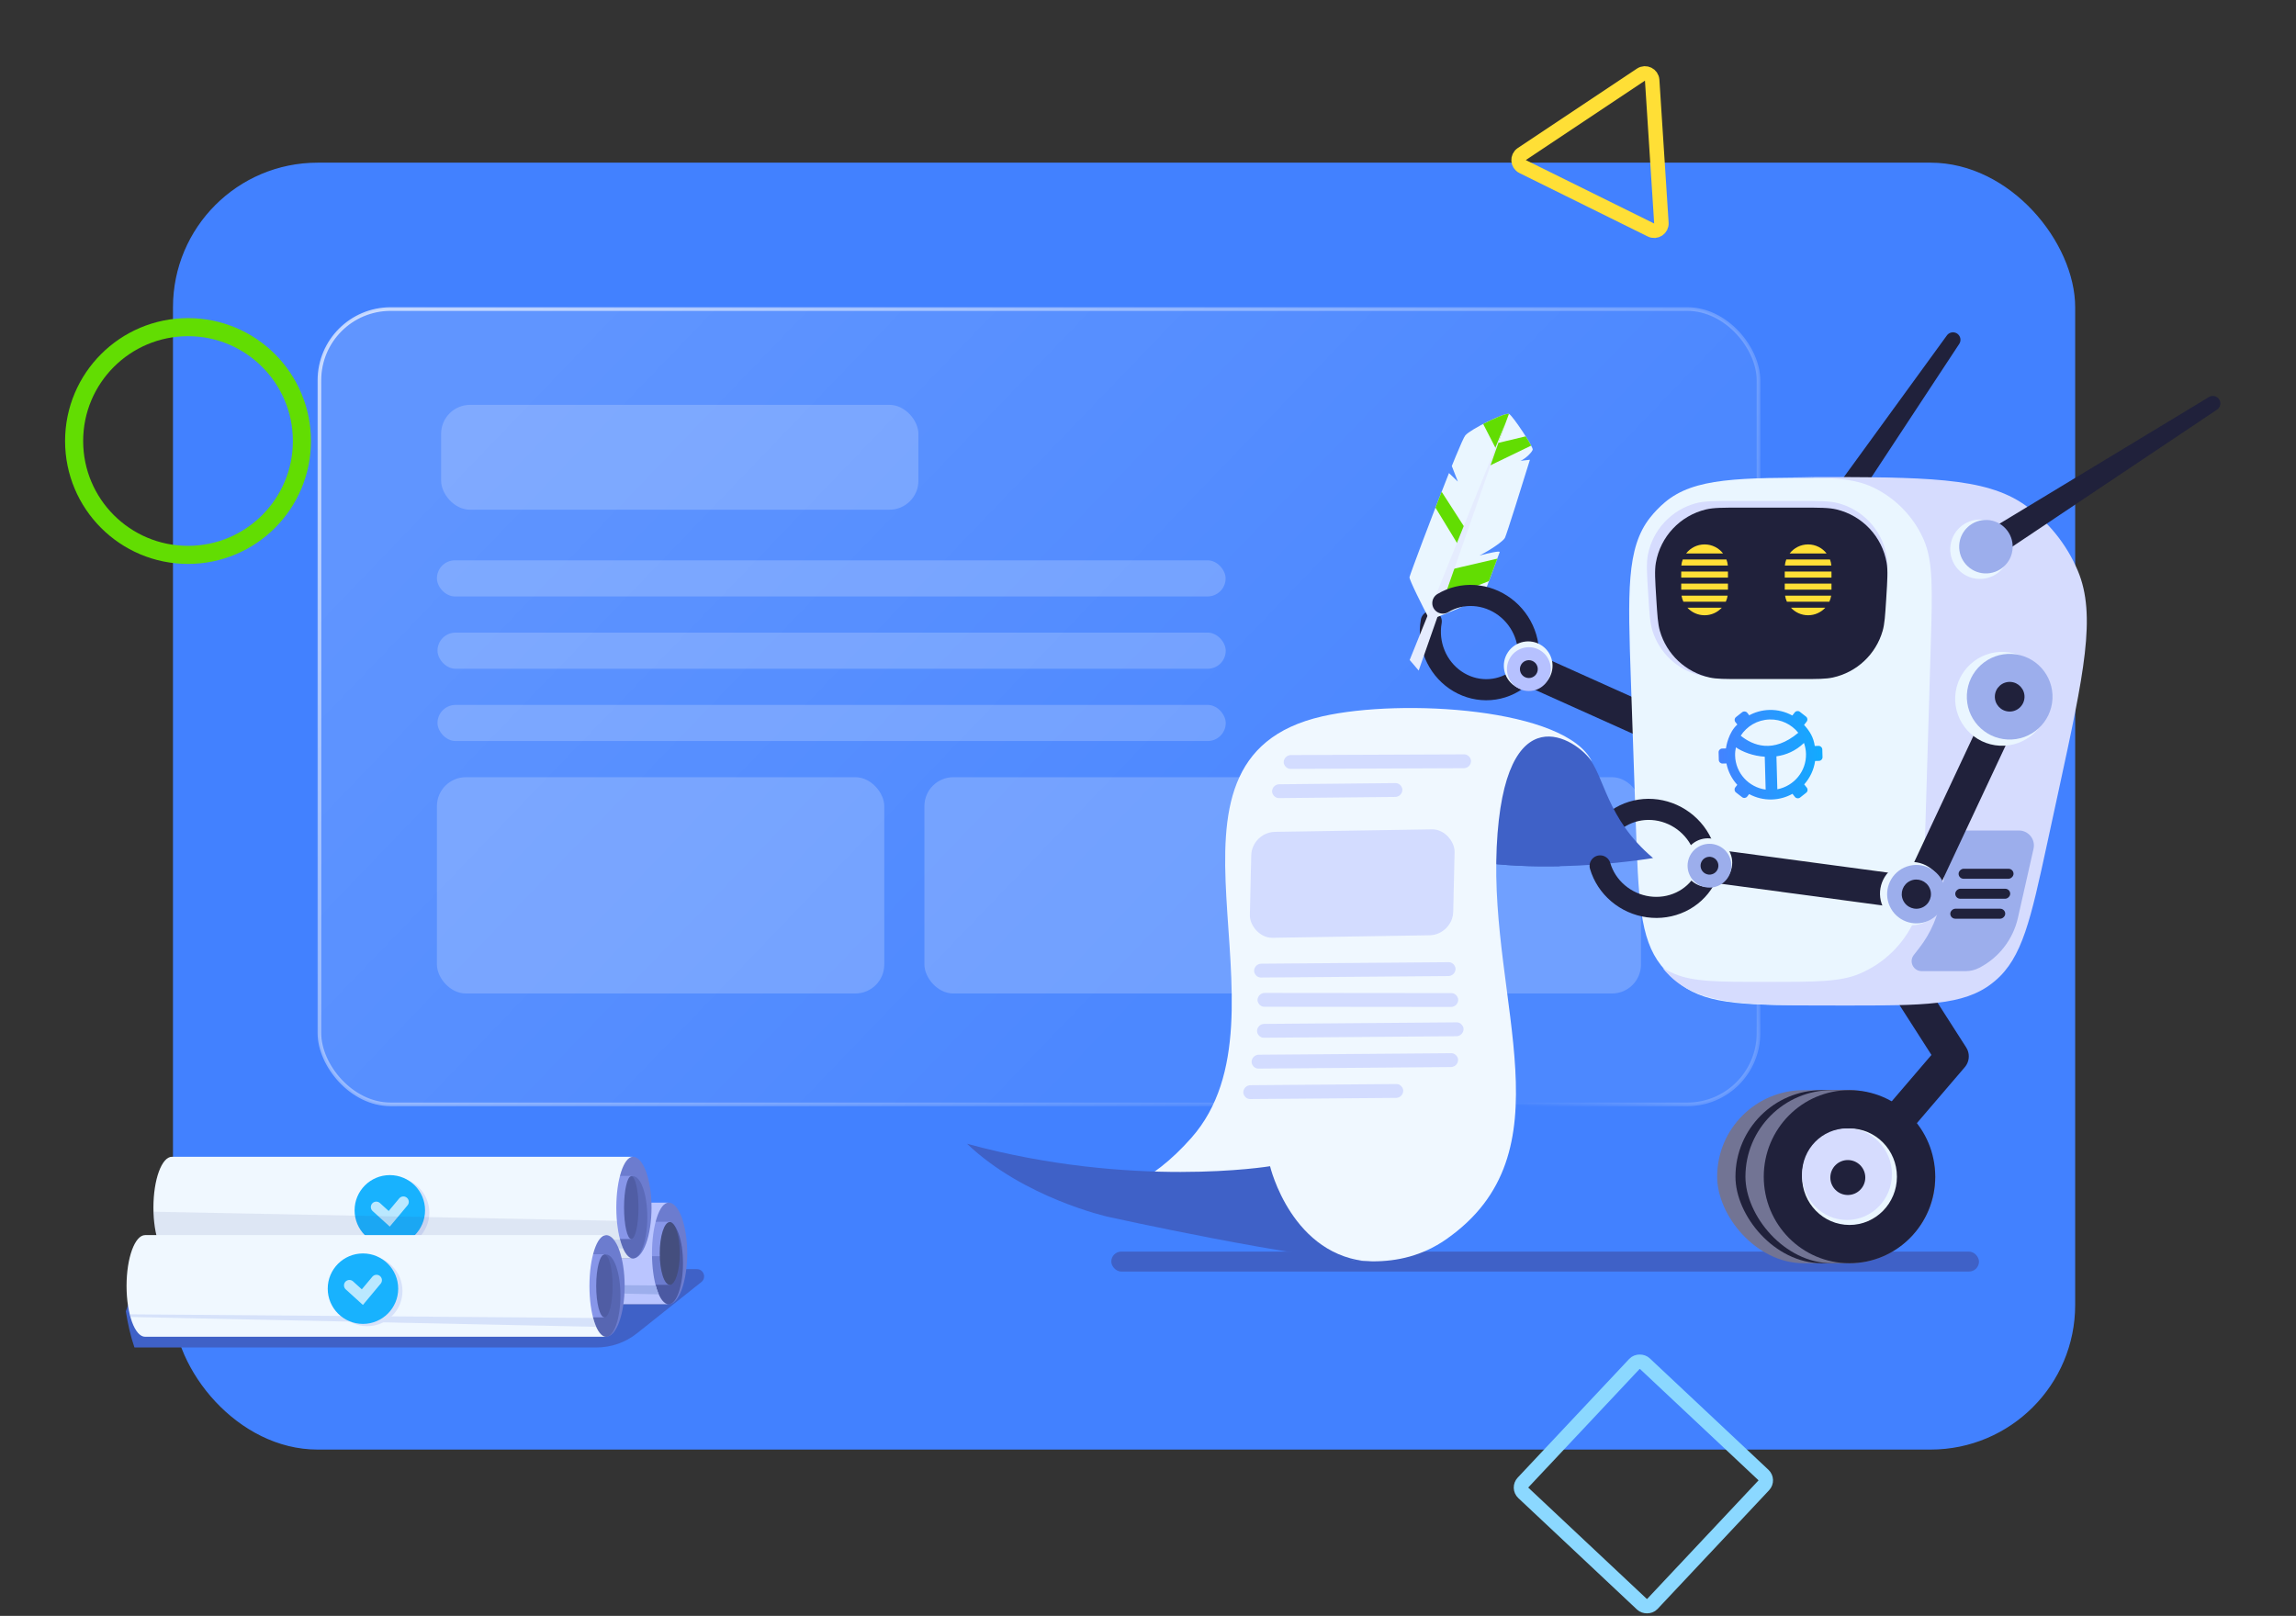 <?xml version="1.0" encoding="UTF-8"?> <svg xmlns="http://www.w3.org/2000/svg" width="635" height="447" viewBox="0 0 635 447" fill="none"><rect x="0" y="0" width="635" height="447" fill="#333333" stroke="none"/> <rect x="47.84" y="45" width="526.087" height="356" rx="40" fill="#4281FF"></rect> <rect opacity="0.8" x="88.34" y="85.5" width="398" height="220" rx="19.691" fill="url(#paint0_linear_130_4853)" fill-opacity="0.2" stroke="url(#paint1_linear_130_4853)"></rect> <rect x="122" y="112" width="132" height="29" rx="8" fill="white" fill-opacity="0.2"></rect> <rect x="120.84" y="155" width="218.129" height="10" rx="5" fill="white" fill-opacity="0.2"></rect> <rect x="121" y="175" width="218" height="10" rx="5" fill="white" fill-opacity="0.2"></rect> <rect x="121" y="195" width="218" height="10" rx="5" fill="white" fill-opacity="0.2"></rect> <rect x="120.84" y="215" width="123.721" height="59.83" rx="8" fill="white" fill-opacity="0.2"></rect> <rect x="255.664" y="215" width="198.176" height="59.83" rx="8" fill="white" fill-opacity="0.2"></rect> <path fill-rule="evenodd" clip-rule="evenodd" d="M37.185 372.757C36.155 369.771 35.382 366.456 34.803 362.747L38.514 352.41C38.799 351.616 39.552 351.086 40.396 351.086H192.734C194.626 351.086 195.46 353.471 193.98 354.65L176.171 368.836C172.984 371.375 169.03 372.757 164.956 372.757H37.185Z" fill="#3F61C7"></path> <path d="M515.883 163.949L475.899 208.865L426.53 186.677" stroke="#20213B" stroke-width="9.208" stroke-linecap="round" stroke-linejoin="round"></path> <path d="M395.839 171.899C395.291 174.959 395.633 178.133 396.823 181.02C398.012 183.907 399.995 186.377 402.521 188.117C405.047 189.858 408.002 190.791 411.013 190.799C414.024 190.807 416.955 189.889 419.436 188.161" stroke="#20213B" stroke-width="5.836" stroke-linecap="round" stroke-linejoin="round"></path> <rect x="307.346" y="346.231" width="239.98" height="5.525" rx="2.763" fill="#3F61C7"></rect> <path d="M503.285 144.67L540.129 94L506.723 144.762" stroke="#20213B" stroke-width="4.144" stroke-linecap="round" stroke-linejoin="round"></path> <rect x="474.91" y="301.57" width="60.316" height="47.884" rx="23.942" fill="#727494"></rect> <rect x="479.973" y="301.57" width="52.488" height="47.884" rx="23.942" fill="#20213B"></rect> <rect x="482.73" y="301.57" width="52.488" height="47.884" rx="23.942" fill="#727494"></rect> <path d="M525.581 269.87L539.899 292.226L511.515 325.383" stroke="#20213B" stroke-width="9.208" stroke-linecap="round" stroke-linejoin="round"></path> <ellipse cx="511.511" cy="325.512" rx="23.712" ry="23.942" fill="#20213B"></ellipse> <ellipse cx="511.509" cy="325.512" rx="13.122" ry="13.352" fill="#EAF6FF"></ellipse> <ellipse cx="510.818" cy="324.822" rx="12.431" ry="12.662" fill="#D6DCFE"></ellipse> <circle cx="511.047" cy="325.743" r="4.834" fill="#20213B"></circle> <path d="M451.052 188.272C450.211 163.803 449.791 151.569 456.314 143.247C457.549 141.671 458.944 140.227 460.476 138.939C468.57 132.134 480.811 132.134 505.295 132.134C529.778 132.134 542.02 132.134 550.113 138.939C551.646 140.227 553.041 141.671 554.276 143.247C560.799 151.569 560.378 163.803 559.537 188.272L558.208 226.962C557.461 248.712 557.087 259.588 551.19 267.056C549.579 269.097 547.701 270.912 545.606 272.452C537.94 278.088 527.058 278.088 505.295 278.088C483.532 278.088 472.65 278.088 464.983 272.452C462.889 270.912 461.01 269.097 459.399 267.056C453.503 259.588 453.129 248.712 452.382 226.962L451.052 188.272Z" fill="#EAF6FF"></path> <path fill-rule="evenodd" clip-rule="evenodd" d="M459.865 267.805C460.445 268.54 461.072 269.238 461.752 269.902C461.828 269.976 461.904 270.05 461.98 270.123C470.39 278.16 483.638 278.16 510.135 278.16C532.042 278.16 542.996 278.16 550.836 272.09C551.143 271.853 551.444 271.609 551.741 271.36C559.332 264.981 561.633 254.353 566.235 233.097L569.395 218.503C576.365 186.308 579.85 170.21 574.653 157.877C571.563 150.544 566.469 144.229 559.955 139.657C549.001 131.968 532.53 131.968 499.589 131.968C497.593 131.968 495.7 131.968 493.904 131.973C506.144 132.008 512.853 132.311 518.13 134.866C524.276 137.841 529.176 142.889 531.966 149.121C534.684 155.192 534.45 163.017 533.983 178.668V178.668L532.477 229.098C532.075 242.549 531.874 249.275 529.493 254.551C526.463 261.267 520.991 266.578 514.188 269.406C508.842 271.629 502.114 271.629 488.657 271.629C475.2 271.629 468.471 271.629 463.126 269.406C462.001 268.939 460.912 268.403 459.865 267.805Z" fill="#D6DCFE"></path> <path d="M455.848 164.52C455.476 158.642 455.291 155.703 455.785 153.294C457.182 146.488 462.29 141.047 468.994 139.224C471.367 138.579 474.312 138.579 480.202 138.579H497.28C503.17 138.579 506.115 138.579 508.488 139.224C515.192 141.047 520.3 146.488 521.696 153.294C522.191 155.703 522.005 158.642 521.634 164.52C521.302 169.768 521.137 172.391 520.449 174.552C518.512 180.637 513.562 185.285 507.366 186.834C505.167 187.384 502.538 187.384 497.28 187.384H480.202C474.944 187.384 472.315 187.384 470.115 186.834C463.92 185.285 458.969 180.637 457.033 174.552C456.345 172.391 456.179 169.768 455.848 164.52Z" fill="#D6DCFE"></path> <path d="M458.076 165.622C457.749 160.425 457.586 157.827 457.958 155.687C459.217 148.441 464.666 142.639 471.818 140.928C473.931 140.423 476.534 140.423 481.741 140.423H498.005C503.212 140.423 505.815 140.423 507.928 140.928C515.08 142.639 520.529 148.441 521.788 155.687C522.16 157.827 521.997 160.425 521.67 165.622C521.378 170.264 521.232 172.585 520.679 174.511C518.814 181.008 513.54 185.962 506.939 187.416C504.981 187.847 502.656 187.847 498.005 187.847H481.741C477.09 187.847 474.764 187.847 472.807 187.416C466.206 185.962 460.931 181.008 459.066 174.511C458.513 172.585 458.368 170.264 458.076 165.622Z" fill="#20213B"></path> <path fill-rule="evenodd" clip-rule="evenodd" d="M465.002 156.442H477.867C477.811 155.861 477.678 155.301 477.478 154.775H465.391C465.191 155.301 465.058 155.861 465.002 156.442ZM466.328 153.107H476.541C475.359 151.585 473.511 150.605 471.435 150.605C469.358 150.605 467.51 151.585 466.328 153.107ZM477.897 158.11H464.973V159.778H477.897V158.11ZM477.897 161.445H464.973V163.112H477.897V161.445ZM477.813 164.78H465.056C465.151 165.366 465.325 165.926 465.567 166.449H477.302C477.544 165.926 477.718 165.366 477.813 164.78ZM476.187 168.116H466.682C467.863 169.397 469.555 170.2 471.435 170.2C473.314 170.2 475.007 169.397 476.187 168.116Z" fill="#FFDF36"></path> <path fill-rule="evenodd" clip-rule="evenodd" d="M493.635 156.442H506.5C506.444 155.86 506.311 155.3 506.111 154.774H494.024C493.824 155.3 493.691 155.86 493.635 156.442ZM494.961 153.106H505.173C503.991 151.585 502.144 150.605 500.067 150.605C497.991 150.605 496.144 151.585 494.961 153.106ZM506.529 158.109H493.605V159.777L506.529 159.777V158.109ZM506.529 161.445L493.605 161.445V163.112H506.529V161.445ZM506.446 164.779H493.689C493.784 165.366 493.958 165.926 494.199 166.448L505.935 166.448C506.177 165.926 506.351 165.366 506.446 164.779ZM504.821 168.115H495.314C496.495 169.397 498.187 170.2 500.067 170.2C501.947 170.2 503.64 169.397 504.821 168.115Z" fill="#FFDF36"></path> <path d="M547.141 150.834L612.004 111.601L551.462 152.138" stroke="#20213B" stroke-width="4.144" stroke-linecap="round" stroke-linejoin="round"></path> <circle cx="547.581" cy="151.945" r="8.208" transform="rotate(2.872 547.581 151.945)" fill="#EAF6FF"></circle> <circle cx="549.244" cy="151.232" r="7.399" transform="rotate(2.872 549.244 151.232)" fill="#9CAEEC"></circle> <circle cx="517.674" cy="245.367" r="10.523" transform="rotate(2.872 517.674 245.367)" fill="#EAF6FF"></circle> <path d="M539.086 233.275C539.389 231.245 541.132 229.743 543.184 229.743L558.37 229.743C561.027 229.743 562.997 232.208 562.411 234.8L558.091 253.917C556.739 259.896 552.801 264.967 547.343 267.757C546.196 268.343 544.927 268.649 543.639 268.649L531.466 268.649C529.164 268.649 527.872 265.998 529.29 264.185L530.765 262.298C533.999 258.161 536.106 253.257 536.881 248.063L539.086 233.275Z" fill="#9CAEEC"></path> <rect x="556.879" y="240.332" width="2.763" height="15.194" rx="1.381" transform="rotate(90 556.879 240.332)" fill="#20213B"></rect> <rect x="555.957" y="245.857" width="2.763" height="15.194" rx="1.381" transform="rotate(90 555.957 245.857)" fill="#20213B"></rect> <rect x="554.582" y="251.383" width="2.763" height="15.194" rx="1.381" transform="rotate(90 554.582 251.383)" fill="#20213B"></rect> <path d="M555.957 192.705L530.424 247.15L476.78 239.944" stroke="#20213B" stroke-width="9.208" stroke-linecap="round" stroke-linejoin="round"></path> <circle cx="553.727" cy="193.317" r="12.988" transform="rotate(2.872 553.727 193.317)" fill="#EAF6FF"></circle> <circle cx="555.813" cy="192.736" r="11.849" transform="rotate(2.872 555.813 192.736)" fill="#9CAEEC"></circle> <circle cx="555.813" cy="192.738" r="4.102" transform="rotate(2.872 555.813 192.738)" fill="#20213B"></circle> <circle r="8.754" transform="matrix(0.912 -0.41 -0.41 -0.912 528.701 247.196)" fill="#EAF6FF"></circle> <circle r="8.08" transform="matrix(0.912 -0.41 -0.41 -0.912 530.002 247.351)" fill="#9CAEEC"></circle> <circle r="4.04" transform="matrix(0.912 -0.41 -0.41 -0.912 530.001 247.351)" fill="#20213B"></circle> <path d="M472.106 238.826C471.895 235.78 470.776 232.831 468.891 230.351C467.005 227.871 464.437 225.972 461.512 224.894C458.587 223.815 455.435 223.607 452.457 224.294C449.478 224.981 446.805 226.533 444.777 228.753" stroke="#20213B" stroke-width="5.836" stroke-linecap="round" stroke-linejoin="round"></path> <path d="M415.975 202.185C407.13 201.381 380.126 207.21 367.73 210.226H366.724C366.724 210.226 362.868 218.708 387.127 231.959C411.387 245.21 457.184 237.364 457.184 237.364C444.118 226.307 443.917 214.849 439.092 209.22C433.062 202.185 427.031 203.19 415.975 202.185Z" fill="#3F61C7"></path> <path fill-rule="evenodd" clip-rule="evenodd" d="M434.252 205.16C428.898 207.848 424.374 217.216 431.42 239.627C416.906 239.946 399.304 238.61 387.127 231.959C362.868 218.708 366.724 210.226 366.724 210.226H367.73C380.126 207.21 407.13 201.381 415.975 202.185C417.891 202.359 419.657 202.473 421.298 202.579C426.637 202.923 430.654 203.182 434.252 205.16Z" fill="#3F61C7"></path> <path d="M338.931 333.588L313.002 327.859C290.229 338.703 272.591 318.929 272.591 318.929L313.002 327.859C318.28 325.345 323.833 321.187 329.507 314.757C359.662 280.584 313.029 210.14 365.719 198.165C387.831 193.139 433.144 195.91 440.282 210.675C436.047 204.426 415.974 191.129 413.938 234.349C411.902 277.568 434.383 318.929 399.864 342.901C374.321 360.639 338.931 333.588 338.931 333.588Z" fill="#F0F8FF"></path> <path d="M306.417 336.604C306.417 336.604 283.194 331.428 267.455 316.407C313.266 328.91 351.255 322.616 351.255 322.616C351.255 322.616 357.234 347.884 379.346 349.03C359.579 348.36 306.417 336.604 306.417 336.604Z" fill="#3F61C7"></path> <rect opacity="0.5" width="51.804" height="3.829" rx="1.914" transform="matrix(1 -0.004 -0.035 0.999 355.102 208.884)" fill="#B6C1FF"></rect> <rect opacity="0.5" width="36.028" height="3.829" rx="1.914" transform="matrix(1 -0.01 -0.029 1 351.877 216.973)" fill="#B6C1FF"></rect> <rect opacity="0.5" width="57.112" height="3.829" rx="1.914" transform="matrix(1 -0.008 -0.031 1 347.717 283.262)" fill="#B6C1FF"></rect> <rect opacity="0.5" width="57.112" height="3.829" rx="1.914" transform="matrix(1 -0.008 -0.031 1 346.209 291.793)" fill="#B6C1FF"></rect> <rect opacity="0.5" width="44.233" height="3.829" rx="1.914" transform="matrix(1 -0.008 -0.031 1 343.918 300.22)" fill="#B6C1FF"></rect> <rect opacity="0.5" width="56.236" height="29.299" rx="6.405" transform="matrix(1 -0.016 -0.023 1 346.203 230.225)" fill="#B6C1FF"></rect> <rect opacity="0.5" width="55.714" height="3.829" rx="1.914" transform="matrix(1 -0.008 -0.031 1 346.904 266.605)" fill="#B6C1FF"></rect> <rect opacity="0.5" width="55.503" height="3.829" rx="1.914" transform="matrix(1 0.001 -0.039 0.999 347.867 274.677)" fill="#B6C1FF"></rect> <path fill-rule="evenodd" clip-rule="evenodd" d="M389.823 159.664C389.721 160.377 393.449 167.753 395.326 171.352C396.516 171.311 410.073 165.684 410.372 164.665C410.552 164.051 412.051 160.04 413.249 156.832C414.038 154.72 414.698 152.956 414.765 152.737C414.902 152.295 411.806 152.987 409.2 153.663C412.034 152.251 415.739 149.74 416.216 148.789C416.693 147.839 421.024 133.988 423.13 127.181L420.539 127.475C422.14 126.755 423.762 124.991 423.899 124.379C424.07 123.615 418.392 115.027 417.374 114.516C416.355 114.004 406.791 118.661 405.26 120.443C404.908 120.852 403.911 123.092 402.583 126.313C402.248 127.125 401.892 127.999 401.52 128.922L403.202 133.224L400.74 130.867C396.183 142.301 389.91 159.063 389.823 159.664Z" fill="#EAF6FF"></path> <path fill-rule="evenodd" clip-rule="evenodd" d="M410.198 117.28L413.634 123.97L412.03 128.803L423.47 123.271C423.117 122.595 422.577 121.685 421.958 120.706L414.361 122.523L417.324 114.496C416.608 114.291 413.229 115.706 410.198 117.28Z" fill="#62DD02"></path> <path fill-rule="evenodd" clip-rule="evenodd" d="M397.001 140.423L403.358 150.853L405.298 146.256L398.707 136.025C398.142 137.472 397.57 138.949 397.001 140.423Z" fill="#62DD02"></path> <path fill-rule="evenodd" clip-rule="evenodd" d="M414.107 154.537L401.059 157.574L397.303 166.433L411.787 160.755C412.255 159.495 412.776 158.101 413.25 156.833L413.25 156.833L413.25 156.832C413.566 155.986 413.862 155.195 414.107 154.537Z" fill="#62DD02"></path> <path d="M389.871 182.57L416.297 117.11L392.363 185.491L389.871 182.57Z" fill="#E5ECFE"></path> <path d="M422.369 184.273C423.035 181.294 422.803 178.148 421.702 175.233C420.601 172.319 418.68 169.767 416.183 167.901C413.686 166.034 410.725 164.936 407.674 164.746C404.623 164.556 401.619 165.283 399.042 166.833" stroke="#20213B" stroke-width="5.836" stroke-linecap="round" stroke-linejoin="round"></path> <circle cx="422.649" cy="184.164" r="6.734" transform="rotate(123.667 422.649 184.164)" fill="#EAF6FF"></circle> <circle cx="422.835" cy="185.1" r="6.06" transform="rotate(123.667 422.835 185.1)" fill="#B6C1FF"></circle> <circle cx="422.832" cy="185.098" r="2.469" transform="rotate(123.667 422.832 185.098)" fill="#20213B"></circle> <path d="M442.543 239.537C443.403 242.467 445.13 245.107 447.504 247.123C449.879 249.14 452.795 250.443 455.883 250.867C458.972 251.292 462.094 250.818 464.856 249.507C467.618 248.196 469.894 246.106 471.398 243.501" stroke="#20213B" stroke-width="5.836" stroke-linecap="round" stroke-linejoin="round"></path> <circle cx="472.342" cy="238.642" r="6.734" transform="rotate(107.117 472.342 238.642)" fill="#EAF6FF"></circle> <circle cx="472.79" cy="239.485" r="6.06" transform="rotate(107.117 472.79 239.485)" fill="#9CAEEC"></circle> <circle cx="472.789" cy="239.483" r="2.469" transform="rotate(107.117 472.789 239.483)" fill="#20213B"></circle> <ellipse cx="184.928" cy="346.744" rx="5.133" ry="14.062" fill="#6C7CCF"></ellipse> <path opacity="0.8" fill-rule="evenodd" clip-rule="evenodd" d="M184.928 338.055H166.67V360.807H184.928C184.928 360.807 184.928 360.807 184.928 360.807C187.119 360.807 188.895 355.713 188.895 349.431C188.895 343.148 187.119 338.055 184.928 338.055C184.928 338.055 184.928 338.055 184.928 338.055Z" fill="#425097"></path> <rect x="169.689" y="337.977" width="15.597" height="17.457" fill="#6C7CCF"></rect> <rect x="169.689" y="337.977" width="15.597" height="9.522" fill="#8897E9"></rect> <ellipse cx="185.234" cy="346.744" rx="2.773" ry="8.69" fill="#444E7E"></ellipse> <path fill-rule="evenodd" clip-rule="evenodd" d="M57.434 332.682H184.928C182.384 332.682 180.322 338.977 180.322 346.744C180.322 354.51 182.384 360.806 184.928 360.806H57.434C57.434 360.806 57.434 360.806 57.434 360.806C54.599 360.806 52.301 354.51 52.301 346.744C52.301 338.978 54.599 332.682 57.434 332.682C57.434 332.682 57.434 332.682 57.434 332.682Z" fill="#BAC5FF"></path> <path fill-rule="evenodd" clip-rule="evenodd" d="M53.367 355.328C53.3 355.09 53.235 354.845 53.174 354.595L181.35 355.602C181.595 356.525 181.879 357.352 182.192 358.06L53.367 355.328Z" fill="#9CAEEC"></path> <circle cx="118.866" cy="348.124" r="9.745" fill="#D7E2FA"></circle> <circle cx="117.683" cy="347.499" r="9.745" fill="#9ED665"></circle> <path opacity="0.7" d="M113.936 346.59L117.517 349.841L121.43 345.157" stroke="white" stroke-width="3" stroke-linecap="round"></path> <ellipse cx="175.059" cy="334.062" rx="5.133" ry="14.062" fill="#6C7CCF"></ellipse> <path opacity="0.8" fill-rule="evenodd" clip-rule="evenodd" d="M175.059 325.373H156.801V348.125H175.059C175.059 348.125 175.059 348.125 175.059 348.125C177.25 348.125 179.026 343.032 179.026 336.749C179.026 330.466 177.25 325.373 175.059 325.373C175.059 325.373 175.059 325.373 175.059 325.373Z" fill="#5766B3"></path> <rect x="159.82" y="325.295" width="14.728" height="17.457" fill="#8796E9"></rect> <ellipse cx="174.589" cy="334.063" rx="1.997" ry="8.69" fill="#505DA4"></ellipse> <path fill-rule="evenodd" clip-rule="evenodd" d="M47.565 320H175.059C172.515 320 170.453 326.296 170.453 334.062C170.453 341.829 172.515 348.124 175.059 348.124H47.565C47.565 348.124 47.565 348.124 47.565 348.124C44.73 348.124 42.432 341.828 42.432 334.062C42.432 326.296 44.73 320 47.565 320C47.565 320 47.565 320 47.565 320Z" fill="#F0F8FF"></path> <path opacity="0.3" fill-rule="evenodd" clip-rule="evenodd" d="M43.498 342.647C43.431 342.408 43.366 342.163 43.305 341.913L171.481 342.92C171.726 343.844 172.009 344.67 172.323 345.378L43.498 342.647Z" fill="#9CAEEC"></path> <circle cx="108.997" cy="335.443" r="9.745" fill="#D7E2FA"></circle> <circle cx="107.814" cy="334.818" r="9.745" fill="#18B2FE"></circle> <path opacity="0.7" d="M104.066 333.908L107.648 337.16L111.561 332.476" stroke="white" stroke-width="3" stroke-linecap="round"></path> <path opacity="0.1" fill-rule="evenodd" clip-rule="evenodd" d="M170.606 337.717C171.128 343.734 172.924 348.169 175.059 348.169H47.565H47.565C44.865 348.168 42.652 342.458 42.447 335.205L170.606 337.717Z" fill="#34438C"></path> <ellipse cx="167.627" cy="355.734" rx="5.133" ry="14.062" fill="#6C7CCF"></ellipse> <path opacity="0.5" fill-rule="evenodd" clip-rule="evenodd" d="M167.627 347.045H149.369V369.797H167.627C167.627 369.797 167.627 369.797 167.627 369.797C169.818 369.797 171.595 364.704 171.595 358.421C171.595 352.138 169.818 347.045 167.627 347.045C167.627 347.045 167.627 347.045 167.627 347.045Z" fill="#425097"></path> <rect x="152.389" y="346.967" width="14.766" height="17.457" fill="#8796E9"></rect> <ellipse cx="167.161" cy="355.735" rx="2.27" ry="8.69" fill="#505DA4"></ellipse> <path fill-rule="evenodd" clip-rule="evenodd" d="M40.133 341.672H167.627C165.083 341.672 163.021 347.968 163.021 355.734C163.021 363.5 165.083 369.796 167.627 369.796H40.133C40.133 369.796 40.133 369.796 40.133 369.796C37.298 369.796 35 363.5 35 355.734C35 347.968 37.298 341.672 40.133 341.672C40.133 341.672 40.133 341.672 40.133 341.672Z" fill="#F0F8FF"></path> <path opacity="0.3" fill-rule="evenodd" clip-rule="evenodd" d="M36.066 364.319C35.999 364.08 35.935 363.835 35.873 363.585L164.049 364.592C164.295 365.516 164.578 366.342 164.891 367.05L36.066 364.319Z" fill="#9CAEEC"></path> <circle cx="101.566" cy="357.115" r="9.745" fill="#D7E2FA"></circle> <circle cx="100.382" cy="356.49" r="9.745" fill="#18B2FE"></circle> <path opacity="0.7" d="M96.635 355.58L100.217 358.832L104.13 354.147" stroke="white" stroke-width="3" stroke-linecap="round"></path> <path d="M502.948 206.336L501.914 206.364C501.907 206.33 501.907 206.307 501.914 206.364L501.908 206.364C501.909 206.381 501.915 206.387 501.915 206.398C501.915 206.404 501.915 206.404 501.915 206.41C501.558 203.936 500.542 202.302 498.95 200.534L499.648 199.641C499.995 199.206 499.914 198.57 499.476 198.231L497.787 196.909C497.349 196.564 496.71 196.645 496.369 197.08L495.699 197.932C493.815 196.903 491.643 196.33 489.338 196.393C487.253 196.451 485.303 197.022 483.6 197.971C483.663 197.935 483.714 197.899 483.776 197.863L483.243 197.188C482.896 196.754 482.264 196.68 481.822 197.025L480.136 198.354C479.695 198.7 479.62 199.334 479.967 199.767L480.494 200.431C478.039 202.609 477.401 206.531 477.334 207.045L476.294 207.073C475.734 207.083 475.296 207.549 475.311 208.101L475.37 210.244C475.385 210.801 475.848 211.237 476.408 211.222L477.477 211.192C477.926 213.451 478.982 215.481 480.478 217.113L479.936 217.801C479.589 218.236 479.671 218.872 480.108 219.211L481.803 220.527C482.24 220.871 482.88 220.791 483.22 220.356L483.757 219.668C485.617 220.669 487.754 221.226 490.018 221.164C492.098 221.107 494.036 220.542 495.739 219.598L496.428 220.465C496.775 220.898 497.407 220.973 497.848 220.627L499.535 219.298C499.97 218.953 500.046 218.324 499.698 217.885L498.985 216.985C500.573 215.204 501.65 212.972 501.999 210.513L503.068 210.484C503.628 210.469 504.066 210.008 504.051 209.451L503.992 207.307C503.971 206.762 503.508 206.32 502.948 206.336ZM489.41 199.031C492.611 198.943 495.489 200.399 497.345 202.712C490.383 208.549 484.745 206.203 481.428 203.517C483.12 200.894 486.042 199.123 489.41 199.031ZM479.875 209.045C479.853 208.252 479.936 207.479 480.095 206.739C481.933 208.005 484.855 209.127 488.075 209.337L488.324 218.427C483.665 217.79 480.008 213.883 479.875 209.045ZM491.553 218.339L491.303 209.226C493.947 208.854 496.622 207.751 498.919 205.526C499.251 206.46 499.453 207.467 499.481 208.512C499.614 213.345 496.177 217.447 491.553 218.339Z" fill="url(#paint2_linear_130_4853)"></path> <circle cx="52" cy="122" r="31.5" stroke="#62DD02" stroke-width="5"></circle> <rect x="419.827" y="411.594" width="49.07" height="49.07" rx="2" transform="rotate(-46.794 419.827 411.594)" stroke="#8BD8FF" stroke-width="4"></rect> <path d="M459.489 61.707C459.588 63.243 457.987 64.311 456.607 63.628L421.099 46.072C419.719 45.39 419.595 43.47 420.876 42.616L453.834 20.643C455.115 19.789 456.84 20.642 456.939 22.178L459.489 61.707Z" stroke="#FFDF36" stroke-width="4"></path> <defs> <linearGradient id="paint0_linear_130_4853" x1="155.31" y1="85" x2="547.285" y2="461.606" gradientUnits="userSpaceOnUse"> <stop stop-color="white"></stop> <stop offset="0.458" stop-color="white" stop-opacity="0.35"></stop> </linearGradient> <linearGradient id="paint1_linear_130_4853" x1="58.772" y1="27.605" x2="456.502" y2="465.015" gradientUnits="userSpaceOnUse"> <stop stop-color="white"></stop> <stop offset="0.757" stop-color="white" stop-opacity="0"></stop> <stop offset="1" stop-color="white" stop-opacity="0.94"></stop> </linearGradient> <linearGradient id="paint2_linear_130_4853" x1="475.653" y1="209.163" x2="504.237" y2="208.378" gradientUnits="userSpaceOnUse"> <stop stop-color="#4383FF"></stop> <stop offset="1" stop-color="#11ABFF"></stop> </linearGradient> </defs> </svg> 